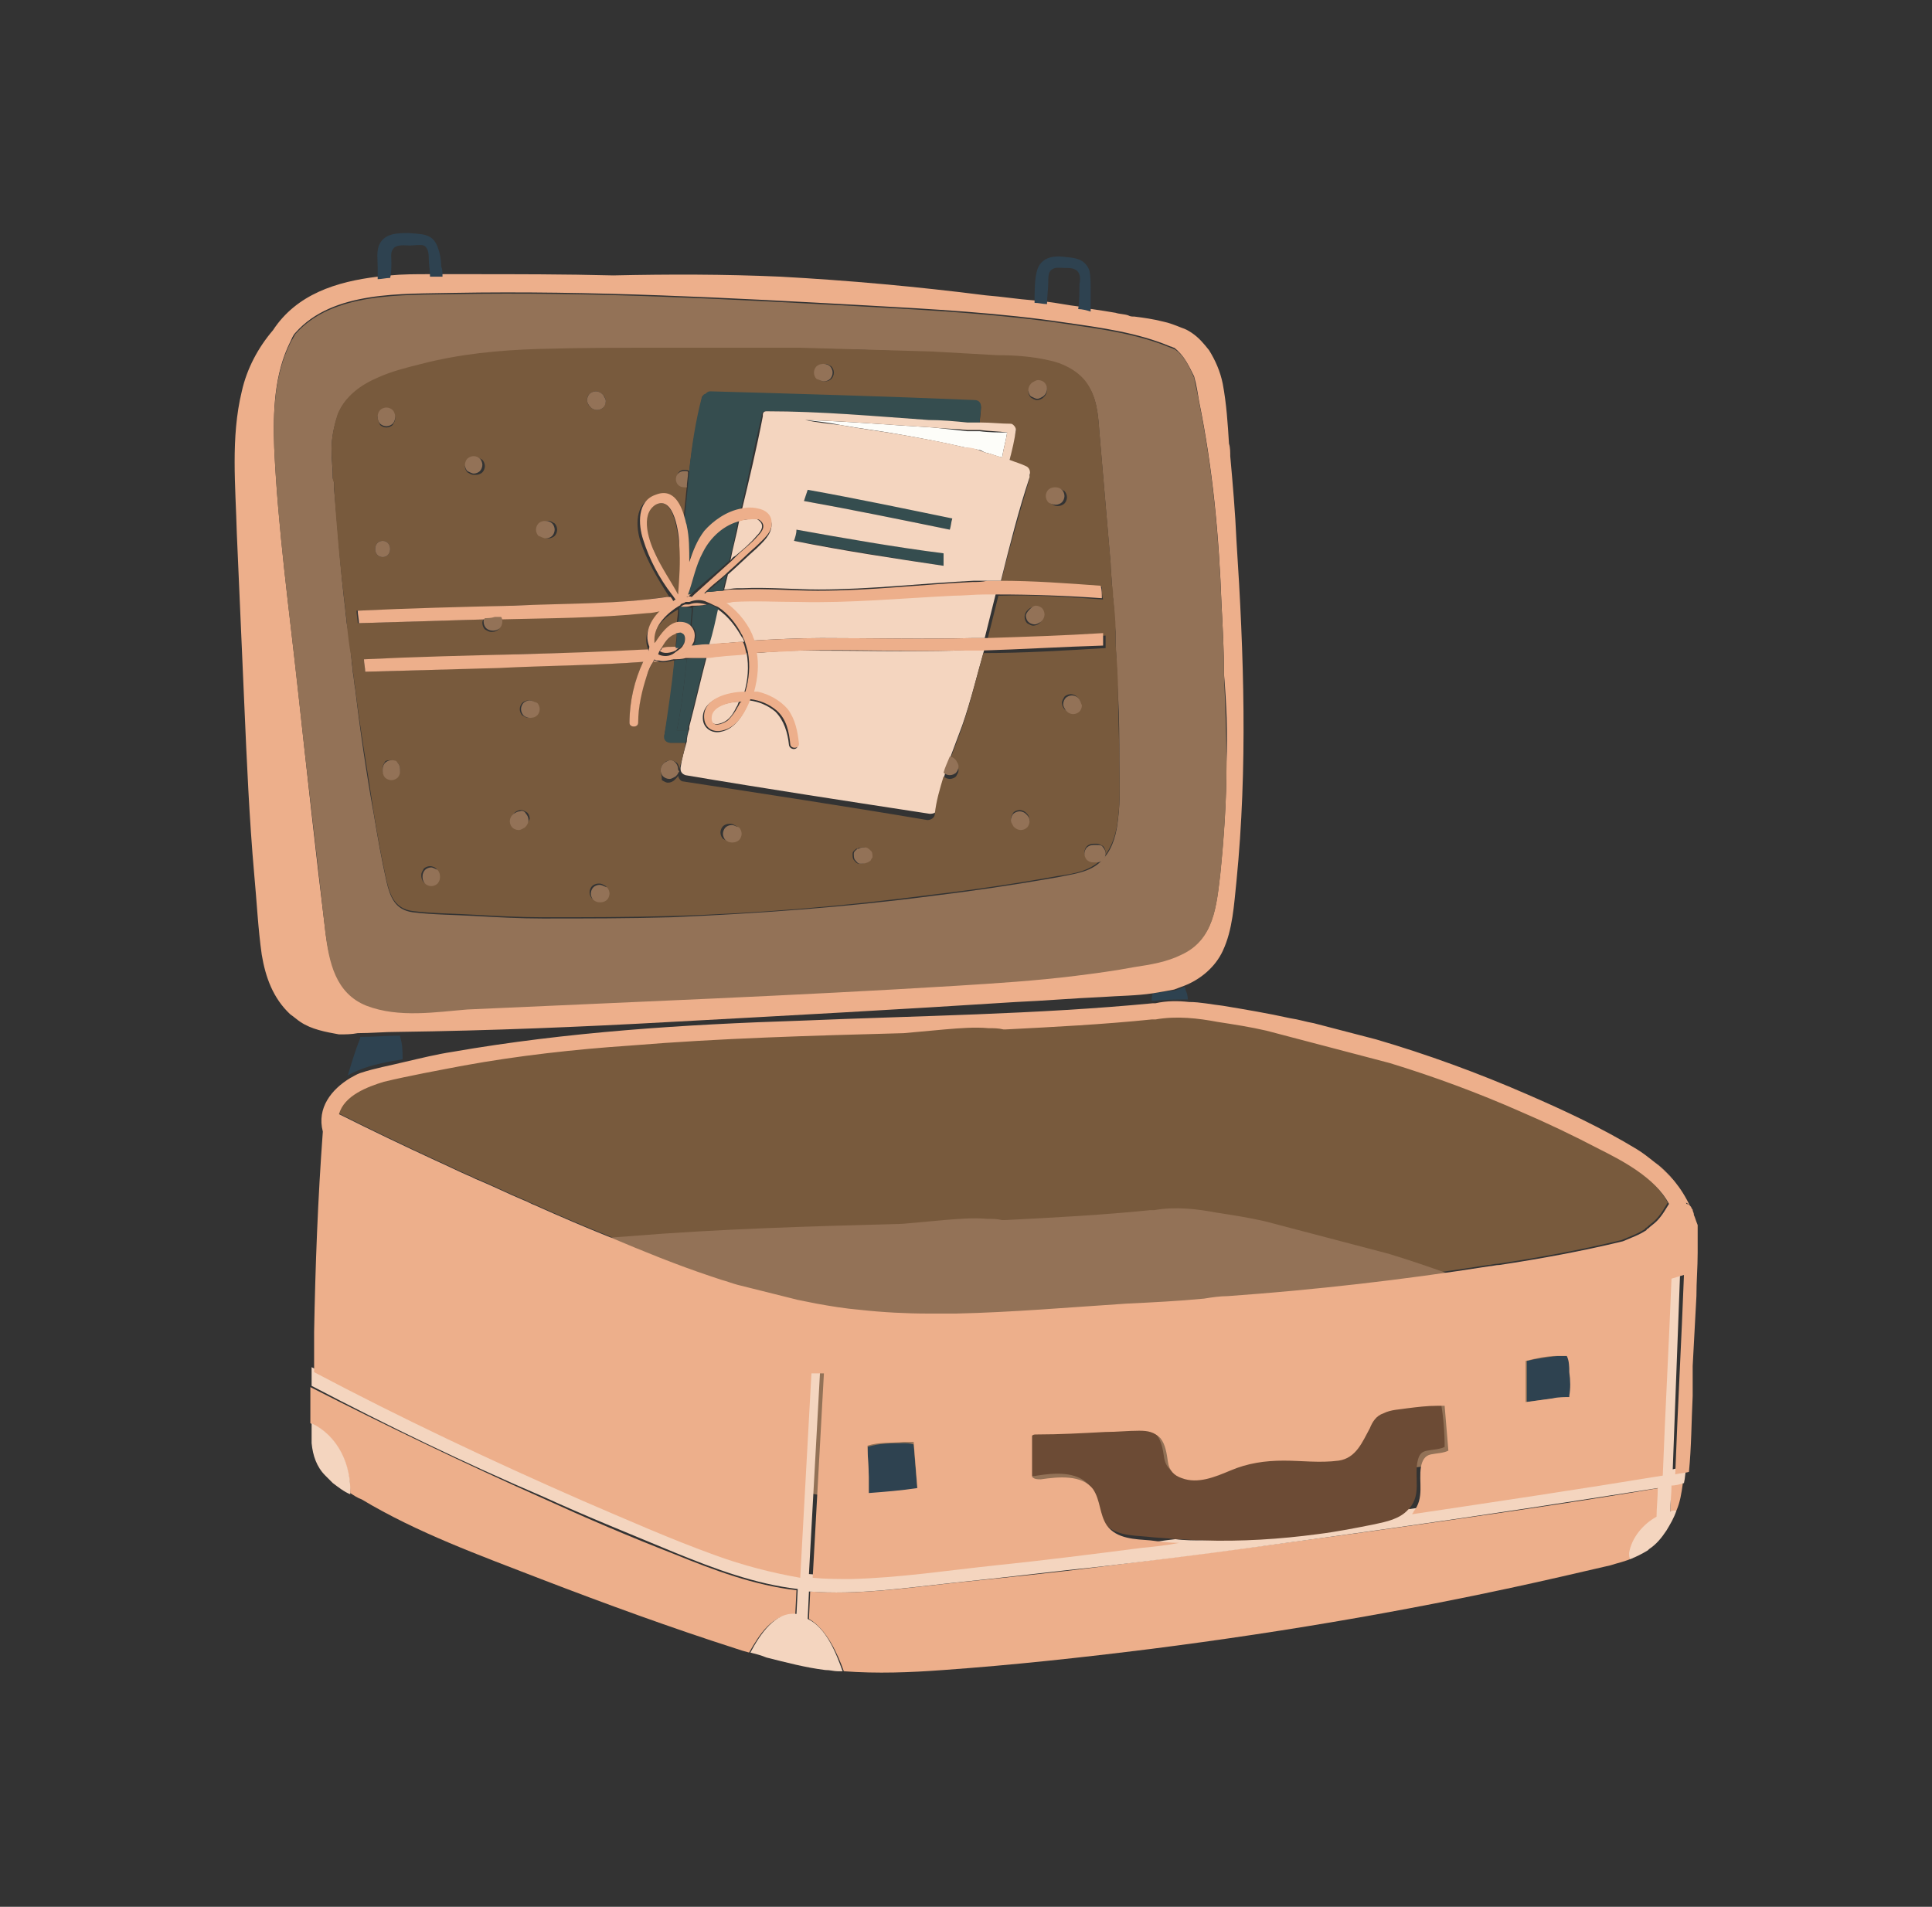 <?xml version="1.0" encoding="utf-8"?>
<!-- Generator: Adobe Illustrator 25.2.3, SVG Export Plug-In . SVG Version: 6.00 Build 0)  -->
<svg version="1.1" id="Capa_1" xmlns="http://www.w3.org/2000/svg" xmlns:xlink="http://www.w3.org/1999/xlink" x="0px" y="0px"
	 width="155px" height="153px" viewBox="0 0 155 153" style="enable-background:new 0 0 155 153;" xml:space="preserve">
<rect x="0" y="0" width="155" height="153" fill="#333333" stroke="none"/>
<style type="text/css">
	.st0{fill:#785A3D;}
	.st1{fill:#937257;}
	.st2{fill:#EDAF8B;}
	.st3{fill:#2E4250;}
	.st4{fill:#354D4F;}
	.st5{fill:#FDFDF9;}
	.st6{fill:#F4D5BF;}
	.st7{fill:#6C4B35;}
</style>
<path class="st0" d="M132.8,97.9c-0.2,0.2-0.5,0.4-0.7,0.6c0,0-0.1,0-0.1,0.1c-0.6,0.4-1.2,0.6-1.9,0.9c-3.3,0.8-6.6,1.4-9.9,1.9
	c-0.3,0-0.6,0.1-0.8,0.1c-7,1.1-14,1.9-21,2.4c-0.6,0-1.3,0.1-1.9,0.2c-2.1,0.2-4.1,0.3-6.2,0.4c-4.6,0.3-9.2,0.7-13.7,0.8
	c-0.8,0-1.5,0-2.2,0c-1.8,0-3.7-0.1-5.5-0.3c-1.2-0.1-2.4-0.3-3.5-0.5c-0.5-0.1-1-0.2-1.5-0.3c-1.2-0.3-2.4-0.6-3.6-0.9
	c-0.4-0.1-0.8-0.2-1.2-0.3c-0.4-0.1-0.9-0.3-1.3-0.4c-0.3-0.1-0.6-0.2-0.9-0.3c-2.7-0.9-5.4-2-8-3.1c-2-0.8-4.1-1.7-6.1-2.6
	c-0.3-0.1-0.6-0.3-0.9-0.4c-1.2-0.5-2.4-1.1-3.6-1.6c-0.3-0.1-0.6-0.3-0.9-0.4c-0.9-0.4-1.7-0.8-2.6-1.2c-2.6-1.2-5.1-2.4-7.7-3.7
	c0.4-1.5,2.3-2.2,3.6-2.6c2.1-0.5,4.3-0.9,6.4-1.3c4.4-0.8,8.9-1.3,13.3-1.6c7.3-0.6,14.6-0.8,22-1c1.1-0.1,2.2-0.2,3.3-0.3
	c1.2-0.1,2.4-0.2,3.5-0.1c0.4,0,0.8,0,1.2,0.1c0.1,0,0.1,0,0.2,0c3.9-0.2,7.8-0.4,11.7-0.8c0.1,0,0.2,0,0.3,0c1.7-0.3,3.4-0.1,5,0.2
	c1.3,0.2,2.6,0.4,3.9,0.7c0,0,0,0,9.9,2.6c0,0,0,0,0,0c3.6,1.1,7.1,2.4,10.5,3.9c2.1,0.9,4.2,1.9,6.3,3c1.8,0.9,4.5,2.3,5.6,4.4
	C133.6,96.8,133.3,97.4,132.8,97.9z"/>
<path class="st1" d="M132.8,113.3c-0.2,0.2-0.5,0.4-0.7,0.6c0,0-0.1,0-0.1,0.1c-0.6,0.4-1.2,0.6-1.9,0.9c-3.3,0.8-6.6,1.4-9.9,1.9
	c-0.3,0-0.6,0.1-0.8,0.1c-7,1.1-14,1.9-21,2.4c-0.6,0-1.3,0.1-1.9,0.2c-2.1,0.2-4.1,0.3-6.2,0.4c-4.6,0.3-9.2,0.7-13.7,0.8
	c-0.8,0-1.5,0-2.2,0c-1.8,0-3.7-0.1-5.5-0.3c-1.2-0.1-2.4-0.3-3.5-0.5c-0.5-0.1-1-0.2-1.5-0.3c-1.2-0.3-2.4-0.6-3.6-0.9
	c-0.4-0.1-0.8-0.2-1.2-0.3c-0.4-0.1-0.9-0.3-1.3-0.4c-0.3-0.1-0.6-0.2-0.9-0.3c-2.7-0.9-5.4-2-8-3.1c-2-0.8-4.1-1.7-6.1-2.6
	c-0.3-0.1-0.6-0.3-0.9-0.4c-1.2-0.5-2.4-1.1-3.6-1.6c-0.3-0.1-0.6-0.3-0.9-0.4c-0.9-0.4-1.7-0.8-2.6-1.2c-2.6-1.2-5.1-2.4-7.7-3.7
	c0.4-1.5,2.3-2.2,3.6-2.6c2.1-0.5,4.3-0.9,6.4-1.3c4.4-0.8,8.9-1.3,13.3-1.6c7.3-0.6,14.6-0.8,22-1c1.1-0.1,2.2-0.2,3.3-0.3
	c1.2-0.1,2.4-0.2,3.5-0.1c0.4,0,0.8,0,1.2,0.1c0.1,0,0.1,0,0.2,0c3.9-0.2,7.8-0.4,11.7-0.8c0.1,0,0.2,0,0.3,0c1.7-0.3,3.4-0.1,5,0.2
	c1.3,0.2,2.6,0.4,3.9,0.7c0,0,0,0,9.9,2.6c0,0,0,0,0,0c3.6,1.1,7.1,2.4,10.5,3.9c2.1,0.9,4.2,1.9,6.3,3c1.8,0.9,4.5,2.3,5.6,4.4
	C133.6,112.3,133.3,112.8,132.8,113.3z"/>
<path class="st2" d="M136,97.6C135.9,97.5,135.9,97.5,136,97.6c0,0.1,0,0.3,0,0.4C136,97.9,136,97.7,136,97.6z"/>
<path class="st2" d="M119.1,87.9c0.9,0.4,1.9,0.7,2.8,1.1c-3.4-1.5-6.9-2.8-10.5-3.9c0,0,0,0,0,0C114,85.9,116.6,86.9,119.1,87.9z"
	/>
<path class="st2" d="M133.6,94c0.2,0.2,0.4,0.4,0.6,0.7c0.4,0.6,0.8,1.2,1,1.8c0.2,0,0.3,0.2,0.4,0.3c-0.7-1.5-1.7-2.7-3-3.7
	C133,93.4,133.3,93.7,133.6,94z"/>
<path class="st3" d="M32.3,85C32.3,85,32.4,85,32.3,85c0-0.6,0-1.2-0.2-1.8c0,0,0,0,0-0.1c-1.1,0-2.1,0.1-3.2,0.1c0,0,0,0.1,0,0.1
	c-0.4,1-0.7,2-1,3c0.3-0.2,0.6-0.3,0.8-0.4C29.9,85.4,31.1,85.2,32.3,85z"/>
<path class="st3" d="M92.5,79.7c-0.1,0.2-0.1,0.4-0.1,0.6c0,0,0,0,0.1,0c0,0,0.1,0,0.1,0c0.9-0.1,1.8-0.1,2.7-0.1
	c0-0.3-0.1-0.6-0.2-0.8c0-0.1,0-0.2-0.1-0.2c-0.2,0.1-0.5,0.2-0.8,0.3C93.7,79.5,93.1,79.6,92.5,79.7z"/>
<path class="st2" d="M130.8,124.6c0.2-1.3,1.1-2.3,2.2-2.9c0-0.8,0.1-1.6,0.1-2.3c-7.1,1.2-14.1,2.2-21.2,3.2
	c-7.8,1.1-15.7,2.1-23.5,3.1c-3.9,0.5-7.9,0.9-11.8,1.3c-3.8,0.4-7.7,1-11.6,0.7l-0.1,2.2c1.4,0.8,2.3,2.8,2.8,4.2c0,0,0,0,0,0
	c2.7,0.2,5.3,0.1,8-0.1c5.6-0.4,11.1-1,16.7-1.7c11-1.4,22-3.3,32.9-5.8c1.3-0.3,2.6-0.6,3.9-0.9c0.6-0.2,1.2-0.3,1.8-0.6
	C130.8,125,130.7,124.8,130.8,124.6z"/>
<path class="st2" d="M63.8,129.6l0.1-2c-3.4-0.4-6.6-1.6-9.8-2.9c-3.6-1.4-7.1-2.9-10.6-4.5c-6.3-2.8-12.5-5.8-18.6-8.9
	c0,1,0,1.9,0,2.9c2.2,1,3.2,3.3,3.2,5.6c0.3,0.2,0.6,0.4,0.9,0.5c4.5,2.7,9.5,4.5,14.4,6.4c5.2,2,10.4,3.9,15.7,5.6
	c0.3,0.1,0.6,0.2,1,0.3C60.9,131.2,62,129.4,63.8,129.6z"/>
<path class="st2" d="M134,121.3c0.2,0,0.4-0.1,0.5-0.1c0.3-0.7,0.4-1.4,0.5-2.1c0,0,0-0.1,0-0.1c-0.3,0-0.7,0.1-1,0.2
	C134.1,119.9,134,120.6,134,121.3z"/>
<path class="st4" d="M56.8,51.7c0.1,0,0.1,0,0.2,0c0.2-0.9,0.4-1.8,0.7-2.8c-0.3-0.2-0.6-0.4-0.9-0.4c-0.4,0.1-0.8,0.1-1.2,0.2
	c0,0.5-0.1,1-0.1,1.5c0.3,0.3,0.4,0.7,0.3,1.1c0,0.2-0.1,0.4-0.2,0.5C55.9,51.8,56.3,51.7,56.8,51.7C56.7,51.7,56.7,51.7,56.8,51.7z
	"/>
<path class="st2" d="M53.8,82c9.2-0.5,18.4-1,27.7-1.6c2.3-0.1,4.6-0.3,6.9-0.4c1.4-0.1,2.8-0.1,4.1-0.3c0.6-0.1,1.2-0.2,1.7-0.3
	c0.3-0.1,0.5-0.2,0.8-0.3c1.3-0.5,2.5-1.5,3.1-2.8c0.8-1.7,0.9-3.7,1.1-5.6c0.9-9.1,0.6-18.2,0-27.3c-0.1-2.3-0.3-4.6-0.5-6.8
	c0-0.3,0-0.7-0.1-1c-0.1-1.6-0.2-3.2-0.5-4.8c-0.2-1-0.6-1.9-1.1-2.7c-0.4-0.5-0.8-1-1.4-1.4c-0.3-0.2-0.5-0.3-0.8-0.4
	c-0.5-0.2-1-0.4-1.5-0.5c-0.8-0.2-1.5-0.3-2.3-0.4c-0.2,0-0.3,0-0.5-0.1c-0.3-0.1-0.7-0.1-1-0.2c-0.6-0.1-1.2-0.2-1.9-0.3
	c-0.3,0-0.7-0.1-1-0.2c-0.9-0.1-1.8-0.3-2.7-0.4c-0.3,0-0.7-0.1-1-0.1c-1.3-0.1-2.5-0.3-3.8-0.4c-5.5-0.7-11-1.2-16.5-1.5
	c-4.5-0.2-8.9-0.2-13.4-0.1c-3.9-0.1-7.8-0.1-11.7-0.1c-0.7,0-1.4,0-2.1,0c-0.3,0-0.6,0-1,0c-1,0-2.1,0-3.1,0.1
	c-0.3,0-0.7,0.1-1,0.1c-3.3,0.4-6.5,1.4-8.4,4.3c-1.2,1.4-2.1,3.1-2.5,4.9c-0.9,3.7-0.5,7.6-0.4,11.4c0.2,4.6,0.4,9.1,0.6,13.7
	c0.2,4.6,0.4,9.2,0.8,13.7c0.2,2.1,0.3,4.3,0.6,6.4c0.3,1.8,0.9,3.5,2.3,4.8c0.3,0.2,0.5,0.4,0.8,0.6c0.9,0.6,2,0.8,3.1,1
	c0.5,0,1,0,1.5-0.1c1.1,0,2.1-0.1,3.2-0.1C39.4,82.7,46.6,82.4,53.8,82z M26.1,74.7c-0.8-6.5-1.5-13-2.2-19.4
	c-0.7-6.4-1.6-12.9-1.9-19.4c-0.1-2.9,0-5.9,1.3-8.5c0.1-0.2,0.2-0.5,0.4-0.7c3-3.4,8.6-3.1,12.7-3.2c5.5-0.1,11.1,0,16.6,0.2
	c5.5,0.2,11,0.5,16.4,0.8c5.4,0.3,10.9,0.6,16.2,1.4c2.8,0.4,5.7,0.8,8.3,1.9c0.1,0,0.2,0.1,0.3,0.1c0.8,0.6,1.2,1.5,1.6,2.3
	c0.2,0.7,0.3,1.4,0.4,2c1.1,5.4,1.6,10.8,1.8,16.3c0.1,1.9,0.2,3.8,0.2,5.6c0.2,2.4,0.3,4.7,0.2,7.1c0,3-0.2,5.9-0.5,8.9
	c-0.3,2.5-0.5,5.3-3.1,6.4c-1.2,0.5-2.5,0.7-3.8,1c-1.6,0.3-3.1,0.5-4.7,0.7c-3.2,0.4-6.4,0.6-9.6,0.8c-13.1,0.8-26.2,1.3-39.2,1.9
	c-2.6,0.1-5.6,0.6-8.1-0.4C27,79.6,26.4,77.1,26.1,74.7z"/>
<path class="st5" d="M74.8,34.3c-3.4-0.2-6.8-0.5-10.2-0.6c0.9,0.1,1.9,0.2,2.8,0.4c1.7,0.3,3.4,0.5,5,0.8c1.7,0.3,3.3,0.6,5,1
	c0,0,0,0,0.1,0s0,0,0,0c0.3,0.1,0.7,0.1,1,0.2c0.2,0,0.3,0.1,0.5,0.2c0.5,0.1,0.9,0.3,1.4,0.4c0.1-0.7,0.3-1.3,0.4-2
	c-0.7,0-1.5,0-2.2-0.1c-0.3,0-0.7,0-1,0C76.7,34.5,75.8,34.4,74.8,34.3z"/>
<path class="st6" d="M57,57.5c-0.1,0.9,0.9,0.6,1.3,0.3c0.4-0.3,0.6-0.7,0.8-1.1c0.1-0.1,0.1-0.3,0.2-0.4
	C58.6,56.3,57.1,56.6,57,57.5z"/>
<path class="st6" d="M76.8,52.2c-4.1,0.1-8.3,0-12.4,0c-1.3,0-2.5,0.1-3.8,0.2c0.2,1.1,0.1,2.2-0.2,3.2c0.1,0,0.2,0,0.3,0
	c0.9,0.2,1.8,0.7,2.4,1.4c0.6,0.8,0.8,1.8,0.9,2.8c0,0.4-0.6,0.4-0.7,0c-0.1-1-0.4-2-1.1-2.7c-0.6-0.5-1.3-0.8-2.1-0.9
	c-0.1,0.2-0.2,0.4-0.3,0.7c-0.4,0.8-1,1.6-1.9,1.8c-0.7,0.2-1.4-0.2-1.5-0.9c-0.2-1.6,1.8-2.2,3.3-2.2c0.3-1,0.4-2.1,0.2-3.2
	c-0.7,0-1.5,0.1-2.2,0.2c-0.4,0-0.7,0.1-1,0.1c-0.5,1.9-0.9,3.7-1.4,5.6c0,0,0,0,0,0v0c0,0.1,0,0.1,0,0.2c-0.1,0.3-0.2,0.7-0.2,1
	c0,0,0,0,0,0c-0.2,0.7-0.4,1.4-0.5,2.1c0,0,0,0,0,0c0,0,0,0.1,0,0.1c0,0.2,0.1,0.4,0.4,0.5c6.5,1.1,13.1,2.1,19.6,3.1
	c0.3,0,0.6-0.1,0.6-0.5c0.1-1,0.4-2,0.7-3c0.1-0.4,0.3-0.8,0.4-1.2c0.3-0.8,0.6-1.6,0.9-2.4c0.7-2,1.2-4.1,1.8-6.2c-0.3,0-0.7,0-1,0
	C77.4,52.2,77.1,52.2,76.8,52.2z"/>
<path class="st6" d="M58,51.6c0.6,0,1.1-0.1,1.7-0.1c0-0.1-0.1-0.3-0.2-0.4c-0.4-0.7-1-1.6-1.9-2.2c-0.2,0.9-0.4,1.9-0.7,2.8
	C57.3,51.7,57.6,51.7,58,51.6z"/>
<path class="st6" d="M76.4,47.7c-4.1,0.2-8.2,0.7-12.4,0.5c-1.8-0.1-3.5-0.1-5.3,0c-0.3,0-0.6,0-0.9,0.1c0,0,0,0,0,0
	c1,0.6,1.9,1.7,2.3,2.6c0.1,0.2,0.1,0.3,0.2,0.5c1.9-0.1,3.7-0.2,5.6-0.2c4,0,8.1,0.1,12.1,0c0.1,0,0.2,0,0.3,0c0.2,0,0.5,0,0.7,0
	c0.3-1.2,0.6-2.4,0.9-3.6c-0.3,0-0.7,0-1,0C78.1,47.7,77.3,47.7,76.4,47.7z"/>
<path class="st4" d="M55.1,52.9c-0.2,1.9-0.4,3.8-0.8,5.7c0.3,0,0.6,0,0.9,0c0-0.1,0-0.1,0-0.2v0c0,0,0,0,0,0
	c0.5-1.9,0.9-3.7,1.4-5.6c-0.1,0-0.2,0-0.4,0C55.9,52.8,55.5,52.8,55.1,52.9z"/>
<path class="st6" d="M25,114.2c0,0.3,0,0.6,0,1c0,0.2,0,0.4,0,0.6c0.1,1,0.4,1.9,1.1,2.6c0.2,0.2,0.4,0.4,0.6,0.6
	c0.4,0.3,0.9,0.7,1.4,0.9C28.2,117.5,27.1,115.2,25,114.2z"/>
<path class="st3" d="M72.5,115.8c-1,0-2,0-2.9,0.3c0,0.8,0.1,1.6,0.1,2.5c0,0.4,0,0.8,0,1.3c1.3-0.1,2.6-0.2,3.9-0.3
	c-0.1-1.2-0.2-2.5-0.3-3.7C73,115.8,72.7,115.8,72.5,115.8z"/>
<path class="st3" d="M125.8,108.8c-0.3,0-0.5,0-0.8,0c-0.9,0.1-1.7,0.2-2.5,0.4c0,1,0,2,0,3.1c0,0.1,0,0.1,0,0.2
	c0.7-0.1,1.4-0.2,2.2-0.3c0.4,0,0.9-0.1,1.3-0.1c0,0,0-0.1,0-0.1c0-0.6,0.1-1.3,0-1.9C125.9,109.7,125.9,109.2,125.8,108.8z"/>
<path class="st7" d="M105.7,123.2c1.5-0.2,3.1-0.5,4.6-0.8c1-0.2,2-0.5,2.7-1.2c0,0,0.1-0.1,0.1-0.2c0.9-1.1,0.4-2.3,0.6-3.6
	c0.1-0.5,0.2-0.9,0.8-1c0.5-0.1,1-0.1,1.4-0.3c0-1.2-0.1-2.4-0.3-3.6c-0.2,0-0.4,0-0.6,0c-0.8,0-1.6,0.1-2.4,0.2
	c-0.6,0.1-1.3,0.1-1.9,0.4c-0.5,0.3-0.8,0.7-1.1,1.2c-0.5,1.2-1.1,2.4-2.5,2.6c-1.4,0.2-2.9,0-4.4,0c-1.5,0-2.9,0.3-4.3,0.8
	c-1.2,0.5-2.6,1.1-3.9,0.6c-0.6-0.2-1-0.7-1.1-1.3c-0.1-0.7-0.2-1.3-0.6-1.9c-0.4-0.5-1-0.7-1.7-0.6c-0.9,0-1.8,0-2.7,0.1
	c-1.8,0-3.6,0.1-5.5,0.2c-0.2,0-0.3,0-0.4,0.1l0,2.8c0,0.2,0,0.3,0,0.5c0.1,0.2,0.4,0.3,0.7,0.2c1.3-0.2,3.2-0.4,4.2,0.8
	c0.6,0.8,0.5,2,1.1,2.9c0.8,1.1,2.3,1.1,3.5,1.2c0.8,0.1,1.5,0.1,2.3,0.2c0.7,0,1.5,0.1,2.2,0.1C99.6,123.8,102.7,123.6,105.7,123.2
	z"/>
<path class="st6" d="M134.8,101.9c-0.4,0.1-0.7,0.2-1,0.3c-0.2,5.3-0.5,10.6-0.7,15.8c-6.7,1.1-13.4,2.1-20.1,3.1
	c-0.7,0.8-1.8,1-2.7,1.2c-1.5,0.3-3,0.6-4.6,0.8c-3,0.4-6.1,0.6-9.2,0.5c-0.7,0-1.5,0-2.2-0.1c-1,0.1-2,0.3-3,0.4
	c-3.9,0.5-7.8,0.9-11.7,1.4c-3.9,0.4-7.7,1-11.6,1.1c-1.1,0-2.1,0-3.1-0.1l0.9-16.4c-0.3,0-0.7,0-1,0L64,126.2
	c-2.3-0.3-4.6-0.9-6.8-1.8c-3.6-1.3-7.2-2.8-10.7-4.4c-7.3-3.2-14.5-6.6-21.5-10.3c0,0.5,0,1,0,1.5c6.1,3.2,12.3,6.2,18.6,8.9
	c3.5,1.6,7,3,10.6,4.5c3.2,1.3,6.4,2.5,9.8,2.9l-0.1,2c-1.7-0.2-2.9,1.6-3.7,3.1c0.4,0.1,0.8,0.2,1.3,0.4c1.6,0.4,3.1,0.8,4.7,1
	c0.4,0,0.7,0.1,1,0.1c0.1,0,0.3,0,0.4,0c0,0,0,0,0,0c-0.5-1.4-1.3-3.5-2.8-4.2l0.1-2.2c3.9,0.3,7.8-0.3,11.6-0.7
	c4-0.4,7.9-0.9,11.8-1.3c7.9-0.9,15.7-2,23.5-3.1c7.1-1,14.2-2.1,21.2-3.2c0,0.8-0.1,1.6-0.1,2.3c-1.1,0.6-2,1.7-2.2,2.9
	c0,0.2,0,0.4,0.1,0.5c0.5-0.2,0.9-0.4,1.4-0.7c0,0,0.1-0.1,0.1-0.1c0.6-0.4,1-0.9,1.4-1.5c0.3-0.5,0.6-1,0.8-1.6
	c-0.2,0-0.4,0-0.5,0.1c0-0.7,0.1-1.4,0.1-2.1c0.3,0,0.7-0.1,1-0.2c0.1-0.4,0.1-0.9,0.2-1.3c-0.4,0.1-0.8,0.1-1.1,0.2
	C134.4,112.5,134.6,107.2,134.8,101.9z"/>
<path class="st3" d="M31.4,21c0-0.4-0.1-0.8,0.2-1.1c0.3-0.3,0.9-0.2,1.3-0.2c0.3,0,0.8-0.1,1.1,0c0.4,0.2,0.4,0.8,0.4,1.1
	c0,0.4,0.1,0.9,0.1,1.4c0.3,0,0.7,0,1,0c0-0.3,0-0.6-0.1-0.8c0-0.5-0.1-1.1-0.3-1.6c-0.4-1.1-1.3-1-2.3-1.1c-0.9,0-2,0-2.4,1
	c-0.2,0.5-0.1,1.2-0.1,1.7c0,0.3,0,0.7,0,1c0.3,0,0.7-0.1,1-0.1C31.4,21.9,31.4,21.4,31.4,21z"/>
<path class="st3" d="M84.1,22.6c0-0.3,0-0.7,0.2-0.9c0.3-0.3,0.7-0.2,1.1-0.2c0.3,0,0.6,0,0.8,0.1c0.5,0.2,0.5,0.8,0.4,1.2
	c0,0.7,0,1.4-0.1,2c0.3,0,0.7,0.1,1,0.2c0-0.6,0-1.2,0-1.8c0-0.5,0-1-0.1-1.5c-0.4-1-1.2-1-2.1-1.1c-0.9-0.1-1.8,0.1-2.1,1.1
	C83,22.4,83,23.4,83,24.3c0.3,0,0.7,0.1,1,0.1C84,23.8,84.1,23.2,84.1,22.6z"/>
<path class="st1" d="M37.5,81c13.1-0.6,26.2-1.1,39.2-1.9c3.2-0.2,6.4-0.4,9.6-0.8c1.6-0.2,3.1-0.4,4.7-0.7c1.3-0.2,2.6-0.4,3.8-1
	c2.6-1.2,2.8-3.9,3.1-6.4c0.3-2.9,0.5-5.9,0.5-8.9c0-2.4-0.1-4.7-0.2-7.1c0-1.9-0.1-3.8-0.2-5.6c-0.2-5.4-0.7-10.9-1.8-16.3
	c-0.1-0.7-0.3-1.4-0.4-2c-0.4-0.9-0.8-1.8-1.6-2.3c-0.1,0-0.2-0.1-0.3-0.1c-2.6-1.1-5.6-1.5-8.3-1.9c-5.4-0.8-10.8-1.1-16.2-1.4
	c-5.5-0.3-11-0.6-16.4-0.8c-5.5-0.2-11.1-0.3-16.6-0.2c-4.1,0.1-9.7-0.2-12.7,3.2c-0.1,0.2-0.3,0.5-0.4,0.7
	c-1.3,2.6-1.4,5.6-1.3,8.5c0.3,6.5,1.2,12.9,1.9,19.4c0.7,6.5,1.5,13,2.2,19.4c0.3,2.4,0.8,4.9,3.3,5.9C32,81.7,35,81.2,37.5,81z
	 M31,70.7c-0.4-1.8-0.7-3.5-1-5.3c-0.6-3.3-1.1-6.7-1.5-10.1c-0.1-0.5-0.1-0.9-0.2-1.4c0-0.3-0.1-0.7-0.1-1c-0.1-1-0.2-2-0.4-3
	c0-0.3-0.1-0.7-0.1-1c-0.4-3.2-0.6-6.5-0.9-9.7c0-0.1,0-0.2,0-0.4c0-0.1,0-0.3-0.1-0.4c0-0.8-0.1-1.5-0.1-2.3c0-1,0.2-1.9,0.5-2.8
	c0.5-1.4,1.8-2.3,3.2-2.9c1.1-0.4,2.3-0.8,3.5-1.1c3.1-0.7,6.2-1,9.4-1.2c3.4-0.1,6.8-0.1,10.2-0.1c3.6,0,7.1,0,10.7,0
	c3.5,0,7,0.1,10.6,0.3c1.8,0.1,3.6,0.2,5.3,0.3c1.4,0.1,2.8,0.1,4.1,0.4c1.2,0.3,2.3,0.8,3,1.7c0.9,1.1,1,2.6,1.1,4
	c0.3,3.5,0.6,7,0.9,10.5c0,0.6,0.1,1.2,0.1,1.8c0,0.3,0,0.7,0.1,1c0.1,0.9,0.1,1.8,0.2,2.7c0,0.3,0,0.7,0,1c0.1,1.3,0.1,2.7,0.2,4.1
	c0.1,1.8,0.1,3.5,0.1,5.3c0,1.5,0.1,3.1-0.1,4.6c-0.1,1.1-0.4,2.3-1.1,3.1c-0.9,1.2-2.4,1.3-3.8,1.6c-3.4,0.6-6.8,1.1-10.1,1.5
	c-6.9,0.9-13.9,1.4-20.8,1.7c-3.5,0.1-6.9,0.1-10.4,0.1c-1.8,0-3.6-0.1-5.4-0.2c-1.7-0.1-3.4-0.1-5-0.3C31.7,73,31.3,72,31,70.7z"/>
<path class="st0" d="M54.5,43.8c-0.1-0.8-0.4-4.1-1.9-3.3c-1.4,0.7-0.5,3,0,4c0.5,1.1,1.1,2.2,1.8,3.2
	C54.6,46.4,54.7,45.1,54.5,43.8z"/>
<path class="st0" d="M52.4,51.5c0,0.1,0,0.2,0,0.3c0,0,0.1-0.1,0.1-0.1c0.4-0.6,1-1.5,1.8-1.6c0-0.4,0.1-0.8,0.1-1.2
	C53.5,49.4,52.4,50.3,52.4,51.5z"/>
<path class="st0" d="M54.2,52c0-0.4,0.1-0.8,0.1-1.3c-0.1,0-0.1,0.1-0.2,0.1c-0.4,0.3-0.8,0.8-1.1,1.2c0.3,0,0.5,0,0.8-0.1
	C54,52,54.1,52,54.2,52z"/>
<path class="st0" d="M43.5,73.6c3.5,0,6.9,0,10.4-0.1c7-0.2,13.9-0.8,20.8-1.7c3.4-0.4,6.8-0.9,10.1-1.5c1.4-0.2,2.8-0.4,3.8-1.6
	c0.7-0.9,1-2,1.1-3.1c0.2-1.5,0.1-3.1,0.1-4.6c0-1.8-0.1-3.5-0.1-5.3c0-1.4-0.1-2.7-0.2-4.1c0-0.3,0-0.7,0-1c0-0.9-0.1-1.8-0.2-2.7
	c0-0.3,0-0.7-0.1-1c0-0.6-0.1-1.2-0.1-1.8c-0.3-3.5-0.6-7-0.9-10.5c-0.1-1.4-0.2-2.8-1.1-4c-0.7-0.9-1.9-1.5-3-1.7
	c-1.3-0.3-2.7-0.4-4.1-0.4c-1.8-0.1-3.6-0.2-5.3-0.3c-3.5-0.1-7-0.2-10.6-0.3c-3.6,0-7.1,0-10.7,0c-3.4,0-6.8,0-10.2,0.1
	c-3.2,0.1-6.3,0.4-9.4,1.2c-1.2,0.3-2.4,0.6-3.5,1.1c-1.4,0.6-2.6,1.5-3.2,2.9c-0.3,0.9-0.5,1.9-0.5,2.8c0,0.8,0.1,1.5,0.1,2.3
	c0,0.1,0,0.3,0.1,0.4c0,0.1,0,0.2,0,0.4c0.2,3.2,0.5,6.5,0.9,9.7c0,0.3,0.1,0.7,0.1,1c0.1,1,0.2,2,0.4,3c0,0.3,0.1,0.7,0.1,1
	c0.1,0.5,0.1,0.9,0.2,1.4c0.4,3.4,1,6.7,1.5,10.1c0.3,1.8,0.6,3.5,1,5.3c0.3,1.3,0.7,2.3,2.1,2.5c1.6,0.2,3.4,0.2,5,0.3
	C39.9,73.5,41.7,73.6,43.5,73.6z M42.2,66.2C42.2,66.2,42.1,66.2,42.2,66.2c-0.2,0.2-0.4,0.3-0.5,0.3c-0.2,0-0.3-0.1-0.5-0.2
	C41.1,66.1,41,66,41,65.8s0.1-0.4,0.2-0.5l0.1-0.1c0.1-0.1,0.3-0.2,0.5-0.2c0.2,0,0.3,0.1,0.5,0.2c0.1,0.1,0.2,0.3,0.2,0.5
	C42.4,65.9,42.3,66.1,42.2,66.2z M43,57.4c-0.1,0.1-0.3,0.2-0.5,0.2h-0.1c-0.2,0-0.3-0.1-0.5-0.2c-0.1-0.1-0.2-0.3-0.2-0.5
	c0-0.2,0.1-0.4,0.2-0.5c0.1-0.1,0.3-0.2,0.5-0.2h0.1c0.2,0,0.3,0.1,0.5,0.2c0.1,0.1,0.2,0.3,0.2,0.5C43.2,57.1,43.1,57.2,43,57.4z
	 M48.6,72.1c-0.1,0.1-0.3,0.2-0.5,0.2H48c-0.2,0-0.3-0.1-0.5-0.2c-0.1-0.1-0.2-0.3-0.2-0.5c0-0.2,0.1-0.4,0.2-0.5
	c0.1-0.1,0.3-0.2,0.5-0.2h0.1c0.2,0,0.3,0.1,0.5,0.2c0.1,0.1,0.2,0.3,0.2,0.5C48.8,71.8,48.7,72,48.6,72.1z M59.1,67.3
	c-0.1,0.1-0.3,0.2-0.5,0.2h-0.1c-0.2,0-0.3-0.1-0.5-0.2c-0.1-0.1-0.2-0.3-0.2-0.5c0-0.2,0.1-0.4,0.2-0.5c0.1-0.1,0.3-0.2,0.5-0.2
	h0.1c0.2,0,0.3,0.1,0.5,0.2c0.1,0.1,0.2,0.3,0.2,0.5C59.3,67,59.3,67.2,59.1,67.3z M69.9,68.8c0,0.1-0.1,0.2-0.2,0.3
	c0,0-0.1,0.1-0.2,0.1c-0.2,0.1-0.4,0.1-0.6,0.1c-0.2,0-0.3-0.2-0.4-0.3c-0.1-0.1-0.1-0.3-0.1-0.5c0-0.2,0.2-0.3,0.3-0.4
	c0,0,0.1,0,0.1,0c0,0,0,0,0,0c0.1-0.1,0.3-0.1,0.5-0.1c0.2,0,0.3,0.2,0.4,0.3C69.9,68.4,69.9,68.6,69.9,68.8z M82.4,66.3
	c-0.1,0.1-0.3,0.2-0.5,0.2c-0.2,0-0.4-0.1-0.5-0.2l-0.1-0.1c-0.1-0.1-0.2-0.3-0.2-0.5c0-0.2,0.1-0.3,0.2-0.5
	c0.1-0.1,0.3-0.2,0.5-0.2c0.2,0,0.4,0.1,0.5,0.2c0,0,0.1,0.1,0.1,0.1c0.1,0.1,0.2,0.3,0.2,0.5C82.6,66,82.5,66.1,82.4,66.3z
	 M86.5,57c-0.1,0.1-0.3,0.2-0.5,0.2c-0.2,0-0.4-0.1-0.5-0.2l-0.1-0.1c-0.1-0.1-0.2-0.3-0.2-0.5c0-0.2,0.1-0.3,0.2-0.5
	c0.1-0.1,0.3-0.2,0.5-0.2c0.2,0,0.4,0.1,0.5,0.2c0,0,0.1,0.1,0.1,0.1c0.1,0.1,0.2,0.3,0.2,0.5C86.8,56.7,86.7,56.9,86.5,57z
	 M88.5,68.9c-0.1,0.1-0.3,0.2-0.5,0.2h-0.3c-0.2,0-0.3-0.1-0.5-0.2c-0.1-0.1-0.2-0.3-0.2-0.5c0-0.2,0.1-0.4,0.2-0.5
	c0.1-0.1,0.3-0.2,0.5-0.2H88c0.2,0,0.3,0.1,0.5,0.2c0.1,0.1,0.2,0.3,0.2,0.5C88.7,68.6,88.6,68.8,88.5,68.9z M84.3,39.4
	c0.1-0.1,0.3-0.2,0.5-0.2h0.1c0.2,0,0.3,0.1,0.5,0.2c0.1,0.1,0.2,0.3,0.2,0.5c0,0.2-0.1,0.4-0.2,0.5c-0.1,0.1-0.3,0.2-0.5,0.2h-0.1
	c-0.2,0-0.3-0.1-0.5-0.2c-0.1-0.1-0.2-0.3-0.2-0.5C84,39.7,84.1,39.5,84.3,39.4z M82.8,30.9L82.8,30.9c0.2-0.2,0.4-0.3,0.5-0.3
	c0.2,0,0.3,0.1,0.5,0.2c0.1,0.1,0.2,0.3,0.2,0.5s-0.1,0.4-0.2,0.5l-0.1,0.1c-0.1,0.1-0.3,0.2-0.5,0.2c-0.2,0-0.3-0.1-0.5-0.2
	c-0.1-0.1-0.2-0.3-0.2-0.5C82.6,31.2,82.6,31,82.8,30.9z M65.6,29.4c0.1-0.1,0.3-0.2,0.5-0.2h0.1c0.2,0,0.3,0.1,0.5,0.2
	c0.1,0.1,0.2,0.3,0.2,0.5c0,0.2-0.1,0.4-0.2,0.5c-0.1,0.1-0.3,0.2-0.5,0.2h-0.1c-0.2,0-0.3-0.1-0.5-0.2c-0.1-0.1-0.2-0.3-0.2-0.5
	C65.4,29.7,65.5,29.6,65.6,29.4z M47.3,31.6c0.1-0.1,0.3-0.2,0.5-0.2c0.2,0,0.4,0.1,0.5,0.2c0,0,0.1,0.1,0.1,0.1
	c0.1,0.1,0.2,0.3,0.2,0.5c0,0.2-0.1,0.3-0.2,0.5c-0.1,0.1-0.3,0.2-0.5,0.2c-0.2,0-0.4-0.1-0.5-0.2l-0.1-0.1
	c-0.1-0.1-0.2-0.3-0.2-0.5C47.1,32,47.1,31.8,47.3,31.6z M43.4,42c0.1-0.1,0.3-0.2,0.5-0.2h0.1c0.2,0,0.3,0.1,0.5,0.2
	c0.1,0.1,0.2,0.3,0.2,0.5c0,0.2-0.1,0.4-0.2,0.5c-0.1,0.1-0.3,0.2-0.5,0.2h-0.1c-0.2,0-0.3-0.1-0.5-0.2c-0.1-0.1-0.2-0.3-0.2-0.5
	C43.1,42.3,43.2,42.1,43.4,42z M37.6,36.9c0.1-0.1,0.3-0.2,0.5-0.2h0.1c0.2,0,0.3,0.1,0.5,0.2c0.1,0.1,0.2,0.3,0.2,0.5
	c0,0.2-0.1,0.4-0.2,0.5c-0.1,0.1-0.3,0.2-0.5,0.2H38c-0.2,0-0.3-0.1-0.5-0.2c-0.1-0.1-0.2-0.3-0.2-0.5C37.4,37.2,37.5,37,37.6,36.9z
	 M30.3,33.5c0-0.2,0.1-0.3,0.2-0.5c0.1-0.1,0.3-0.2,0.5-0.2c0.2,0,0.4,0.1,0.5,0.2c0.1,0.1,0.2,0.3,0.2,0.5v0.1
	c0,0.2-0.1,0.3-0.2,0.5c-0.1,0.1-0.3,0.2-0.5,0.2c-0.2,0-0.4-0.1-0.5-0.2C30.4,33.9,30.3,33.7,30.3,33.5L30.3,33.5z M30.7,43.4
	c0.8,0,0.8,1.3,0,1.3C29.9,44.7,29.9,43.4,30.7,43.4z M32.1,61.8c0,0.2-0.1,0.3-0.2,0.5c-0.1,0.1-0.3,0.2-0.5,0.2
	c-0.2,0-0.4-0.1-0.5-0.2c-0.1-0.1-0.2-0.3-0.2-0.5v-0.2c0-0.2,0.1-0.3,0.2-0.5C31,61,31.2,61,31.4,61c0.2,0,0.4,0.1,0.5,0.2
	c0.1,0.1,0.2,0.3,0.2,0.5V61.8z M29.3,53.9c0-0.3-0.1-0.7-0.1-1c4.1-0.1,8.2-0.2,12.4-0.4c3.5-0.1,6.9-0.1,10.4-0.4
	c-0.5-1.2,0.3-2.4,1.2-3.2c-0.4,0.1-0.8,0.1-1.3,0.2c-3.9,0.4-7.9,0.4-11.8,0.5c0.1,0.1,0.1,0.2,0.1,0.4c0,0.2-0.1,0.4-0.2,0.5
	c-0.1,0.1-0.3,0.2-0.5,0.2h-0.1c-0.2,0-0.3-0.1-0.5-0.2c-0.1-0.1-0.2-0.3-0.2-0.5c0-0.1,0-0.2,0.1-0.3c-3.4,0.1-6.7,0.2-10.1,0.3
	c0-0.3-0.1-0.7-0.1-1c4.2-0.1,8.3-0.2,12.5-0.4c4.1-0.1,8.3-0.1,12.3-0.7c0.1,0,0.2,0,0.3,0c-0.9-1.4-1.8-2.9-2.3-4.4
	c-0.4-1.2-0.5-3.1,1-3.6c1.4-0.5,2.1,1,2.4,2.1c0.1-1,0.2-2,0.3-3c-0.1,0-0.1,0-0.2,0h0c-0.8,0-0.8-1.3,0-1.3h0c0.1,0,0.3,0,0.4,0.1
	c0.2-2,0.6-3.9,1-5.8c0-0.2,0.1-0.3,0.3-0.3c0.1-0.1,0.2-0.2,0.4-0.2c7.1,0.1,14.2,0.4,21.2,0.7c0.3,0,0.5,0.2,0.5,0.5
	c0,0.4-0.1,0.9-0.1,1.3c0.8,0,1.6,0.1,2.5,0.1c0.1,0,0.1,0,0.2,0.1c0.1,0.1,0.2,0.2,0.2,0.4c-0.2,0.8-0.4,1.6-0.5,2.4
	c0.4,0.1,0.9,0.3,1.3,0.5c0.3,0.1,0.4,0.5,0.3,0.7c0,0.1,0,0.1,0,0.2c-0.8,2.7-1.6,5.5-2.3,8.3c2.7,0,5.4,0.1,8.1,0.4
	c0,0.3,0,0.7,0.1,1c-2.8-0.2-5.6-0.4-8.4-0.3c-0.3,1.2-0.6,2.4-0.9,3.6c3.2-0.1,6.3-0.3,9.5-0.4c0,0.3,0,0.7,0,1
	c-3.3,0.2-6.5,0.4-9.8,0.4c-0.6,2.1-1.1,4.2-1.8,6.2c-0.3,0.8-0.6,1.6-0.9,2.4c0.2,0,0.3,0.1,0.4,0.2c0,0,0.1,0.1,0.1,0.1
	c0.1,0.1,0.2,0.3,0.2,0.5s-0.1,0.3-0.2,0.5c-0.1,0.1-0.3,0.2-0.5,0.2c-0.2,0-0.4-0.1-0.5-0.2c-0.3,1-0.6,2-0.7,3
	c0,0.3-0.3,0.5-0.6,0.5c-6.5-1.1-13.1-2.1-19.6-3.1c-0.2,0-0.4-0.3-0.4-0.5c0,0.1-0.1,0.2-0.2,0.3c0,0-0.1,0.1-0.1,0.1
	c-0.1,0.1-0.3,0.2-0.5,0.2c-0.2,0-0.3-0.1-0.5-0.2C53.1,62.2,53,62,53,61.8c0-0.2,0.1-0.4,0.2-0.5l0.1-0.1c0.1-0.1,0.3-0.2,0.5-0.2
	c0.2,0,0.3,0.1,0.5,0.2c0.1,0.1,0.2,0.3,0.2,0.5c0.2-0.7,0.4-1.4,0.5-2.1c-0.4,0-0.8,0-1.2,0c-0.3,0-0.5-0.3-0.5-0.6
	c0.4-2,0.7-4,0.8-6c0,0,0,0,0,0c0,0-0.1,0-0.1,0c-0.4,0.1-0.8,0.2-1.1,0.1c-0.2,0-0.3,0-0.5,0c-0.2,0.4-0.4,0.7-0.5,1.1
	c-0.5,1.2-0.7,2.5-0.7,3.8c0,0.4-0.7,0.4-0.7,0c0-1.7,0.4-3.3,1.1-4.9c-3.9,0.3-7.8,0.3-11.7,0.4C36.4,53.7,32.8,53.8,29.3,53.9z
	 M83.7,49.4c0,0.2-0.1,0.4-0.2,0.5c0,0-0.1,0.1-0.1,0.1c-0.1,0.1-0.3,0.2-0.5,0.2s-0.3-0.1-0.5-0.2c-0.1-0.1-0.2-0.3-0.2-0.5
	c0-0.2,0.1-0.4,0.2-0.5c0,0,0.1-0.1,0.1-0.1c0.1-0.1,0.3-0.2,0.5-0.2c0.2,0,0.3,0.1,0.5,0.2C83.6,49,83.7,49.2,83.7,49.4z
	 M35.2,70.3c0,0.2-0.1,0.3-0.2,0.5c-0.1,0.1-0.3,0.2-0.5,0.2c-0.2,0-0.4-0.1-0.5-0.2c-0.1-0.1-0.2-0.3-0.2-0.5v-0.1
	c0-0.2,0.1-0.3,0.2-0.5c0.1-0.1,0.3-0.2,0.5-0.2c0.2,0,0.4,0.1,0.5,0.2C35.1,69.9,35.2,70.1,35.2,70.3L35.2,70.3z"/>
<path class="st2" d="M78,46.7c-4.1,0.2-8.2,0.7-12.4,0.7c-2.1,0-4.2-0.2-6.2-0.1c-0.1,0-0.2,0-0.4,0c-0.3,0-0.7,0-1,0.1
	c-0.4,0-0.9,0.1-1.3,0.1c-0.1,0.1-0.2,0.2-0.3,0.3c0.5,0.1,1,0.3,1.5,0.6c0,0,0,0,0,0c0.3,0,0.6,0,0.9-0.1c1.8-0.1,3.5,0,5.3,0
	c4.1,0.1,8.3-0.3,12.4-0.5c0.8,0,1.7-0.1,2.5-0.1c0.3,0,0.7,0,1,0c2.8,0,5.6,0.1,8.4,0.3c0-0.3,0-0.7-0.1-1
	c-2.7-0.2-5.4-0.4-8.1-0.4c-0.3,0-0.7,0-1,0C78.8,46.7,78.4,46.7,78,46.7z"/>
<path class="st2" d="M56.7,48.5c-0.5-0.1-0.9-0.2-1.4,0c-0.1,0-0.1,0-0.2,0c0,0,0,0-0.1,0c-0.1,0-0.3,0.1-0.4,0.2
	c0.3,0,0.6,0,0.9-0.1C55.9,48.6,56.3,48.6,56.7,48.5z"/>
<path class="st2" d="M55.3,47.8C55.3,47.8,55.3,47.8,55.3,47.8c0.1-0.1,0.2-0.2,0.2-0.2c-0.1,0-0.2,0-0.4,0c0,0.1-0.1,0.2-0.1,0.2v0
	c0,0,0,0,0,0C55.2,47.9,55.2,47.9,55.3,47.8z"/>
<path class="st2" d="M53.8,47.9c-0.1,0-0.2,0-0.3,0c-4.1,0.6-8.2,0.5-12.3,0.7c-4.2,0.1-8.3,0.2-12.5,0.4c0,0.3,0.1,0.7,0.1,1
	c3.4-0.1,6.7-0.2,10.1-0.3c0.2,0,0.5,0,0.7,0c0.2,0,0.3,0,0.5,0c3.9-0.1,7.9-0.1,11.8-0.5c0.4,0,0.8-0.1,1.3-0.2
	c0.3-0.3,0.6-0.5,0.9-0.6C54,48.2,53.9,48,53.8,47.9z"/>
<path class="st2" d="M54.2,52.2c0.1-0.1,0.2-0.2,0.4-0.3c-0.1,0-0.2,0-0.3,0c-0.1,0-0.3,0-0.4,0c-0.3,0-0.5,0-0.8,0.1
	c0,0.1-0.1,0.2-0.2,0.2C53.2,52.5,53.8,52.4,54.2,52.2z"/>
<path class="st2" d="M56.3,52.8c0.1,0,0.2,0,0.4,0c0.4,0,0.7-0.1,1-0.1c0.7-0.1,1.5-0.1,2.2-0.2c-0.1-0.3-0.1-0.6-0.3-1
	c-0.6,0-1.1,0.1-1.7,0.1c-0.3,0-0.7,0.1-1,0.1c-0.1,0-0.1,0-0.2,0c0,0,0,0-0.1,0c-0.4,0-0.8,0.1-1.2,0.1c-0.3,0.5-0.9,0.9-1.5,1.1
	c0,0,0.1,0,0.1,0c0,0,0,0,0,0c0.3,0,0.7,0,1-0.1C55.5,52.8,55.9,52.8,56.3,52.8z"/>
<path class="st2" d="M51.7,53.1c0.1-0.2,0.2-0.5,0.4-0.7c0-0.1-0.1-0.2-0.1-0.3c-3.5,0.2-6.9,0.3-10.4,0.4
	c-4.1,0.1-8.2,0.2-12.4,0.4c0,0.3,0.1,0.7,0.1,1c3.6-0.1,7.1-0.2,10.7-0.3C43.9,53.4,47.8,53.4,51.7,53.1z"/>
<path class="st2" d="M78,51.2c-4,0.1-8.1,0-12.1,0c-1.9,0-3.7,0.1-5.6,0.2c0.1,0.3,0.2,0.6,0.2,1c1.3-0.1,2.5-0.1,3.8-0.2
	c4.1-0.1,8.3,0.1,12.4,0c0.3,0,0.7,0,1,0c0.3,0,0.7,0,1,0c3.3-0.1,6.5-0.3,9.8-0.4c0-0.3,0-0.7,0-1c-3.2,0.2-6.3,0.3-9.5,0.4
	c-0.2,0-0.5,0-0.7,0C78.2,51.2,78.1,51.2,78,51.2z"/>
<path class="st2" d="M52.4,53.1c0.2,0,0.3,0,0.5,0c-0.1,0-0.3-0.1-0.4-0.1C52.5,53,52.5,53,52.4,53.1z"/>
<path class="st4" d="M58.3,46.1c-0.5,0.5-1,0.9-1.6,1.4c0.4,0,0.8-0.1,1.3-0.1C58.1,46.9,58.2,46.5,58.3,46.1z"/>
<path class="st4" d="M55.2,45.3c0.3-0.9,0.6-1.7,1.2-2.5c0.7-0.8,1.8-1.6,3-1.8c0.6-2.5,1.1-5.1,1.7-7.6c0,0,0,0,0-0.1c0,0,0,0,0,0
	c0-0.1,0.1-0.3,0.3-0.3c4.3,0,8.7,0.4,13,0.7c1.1,0.1,2.1,0.1,3.2,0.2c0.3,0,0.7,0,1,0c0-0.4,0.1-0.9,0.1-1.3c0-0.3-0.2-0.5-0.5-0.5
	c-7.1-0.3-14.2-0.5-21.2-0.7c-0.2,0-0.3,0.1-0.4,0.2c-0.1,0-0.2,0.1-0.3,0.3c-0.5,1.9-0.8,3.9-1,5.8c0,0.4-0.1,0.8-0.1,1.2
	c-0.1,1-0.2,2-0.3,3c0,0.1,0.1,0.3,0.1,0.4C55.2,43.4,55.3,44.4,55.2,45.3z"/>
<path class="st4" d="M58.5,45c0.3-1.1,0.5-2.1,0.7-3.2c-1.3,0.4-2.4,1.3-3,2.5c-0.6,1.1-0.7,2.3-1.2,3.4c0.1,0,0.2,0,0.4,0
	C56.5,46.7,57.5,45.9,58.5,45z"/>
<path class="st4" d="M55.2,58.6c-0.3,0-0.6,0-0.9,0c0.4-1.9,0.6-3.8,0.8-5.7c-0.3,0-0.7,0-1,0.1c-0.2,2-0.5,4-0.8,6
	c-0.1,0.3,0.1,0.6,0.5,0.6c0.4,0,0.8,0,1.2,0c0,0,0,0,0,0C55.1,59.2,55.1,58.9,55.2,58.6z"/>
<path class="st4" d="M54.6,48.7c0,0-0.1,0-0.1,0.1c0,0.4,0,0.8-0.1,1.2c0.1,0,0.1,0,0.2,0c0.3,0,0.6,0.1,0.8,0.3
	c0-0.5,0.1-1,0.1-1.5C55.2,48.7,54.9,48.7,54.6,48.7z"/>
<path class="st4" d="M54.2,52c0.1,0,0.2,0,0.3,0c0.2-0.2,0.4-0.3,0.4-0.5c0.1-0.3,0.1-0.7-0.2-0.8c-0.1,0-0.3,0-0.4,0
	C54.3,51.1,54.3,51.5,54.2,52z"/>
<path class="st4" d="M64.5,40.2c3.9,0.7,7.8,1.5,11.7,2.3c0.1-0.3,0.1-0.6,0.2-1c-3.9-0.8-7.7-1.6-11.6-2.3
	C64.7,39.6,64.6,39.9,64.5,40.2z"/>
<path class="st4" d="M63.9,42.5c-0.1,0.3-0.2,0.6-0.2,0.9h0c4,0.7,8,1.4,12,2c0-0.3,0.1-0.6,0.1-1C71.9,43.9,67.9,43.2,63.9,42.5
	C64,42.5,63.9,42.5,63.9,42.5z"/>
<path class="st6" d="M59,44.6c0.6-0.5,1.2-1,1.7-1.6c0.4-0.4,0.7-0.9,0.1-1.3c-0.3-0.2-0.8,0-1.1,0c-0.2,0-0.3,0.1-0.4,0.1
	c-0.2,1.1-0.5,2.1-0.7,3.2C58.7,44.8,58.8,44.7,59,44.6z"/>
<path class="st6" d="M74.5,33.7c-4.3-0.3-8.6-0.7-13-0.7c-0.2,0-0.3,0.1-0.3,0.3c0,0,0,0,0,0c0,0,0,0,0,0.1
	c-0.5,2.6-1.1,5.1-1.7,7.6c0.4-0.1,0.9-0.1,1.3,0c0.6,0.1,1.1,0.5,1.1,1.1c0,0.8-0.7,1.4-1.2,1.9c-0.8,0.7-1.5,1.4-2.3,2.1
	c-0.1,0.4-0.2,0.8-0.3,1.2c0.3,0,0.7-0.1,1-0.1c0.1,0,0.2,0,0.4,0c2.1-0.1,4.2,0.1,6.2,0.1c4.1,0,8.3-0.5,12.4-0.7
	c0.4,0,0.8,0,1.2,0c0.3,0,0.7,0,1,0c0.7-2.8,1.4-5.6,2.3-8.3c0-0.1,0-0.2,0-0.2c0.1-0.2,0-0.6-0.3-0.7c-0.4-0.2-0.8-0.3-1.3-0.5
	c0.2-0.8,0.4-1.6,0.5-2.4c0-0.2-0.1-0.3-0.2-0.4c0,0-0.1-0.1-0.2-0.1c-0.8,0-1.6-0.1-2.5-0.1c-0.3,0-0.7,0-1,0
	C76.6,33.8,75.5,33.7,74.5,33.7z M75.7,45.4c-4-0.6-8-1.2-12-2h0c0.1-0.3,0.2-0.6,0.2-0.9c0,0,0,0,0,0c3.9,0.7,7.9,1.4,11.8,1.9
	C75.7,44.8,75.7,45.1,75.7,45.4z M76.2,42.5c-3.9-0.8-7.8-1.6-11.7-2.3c0.1-0.3,0.2-0.6,0.3-0.9c3.9,0.7,7.7,1.5,11.6,2.3
	C76.3,41.9,76.3,42.2,76.2,42.5z M80.8,34.7c-0.1,0.7-0.3,1.3-0.4,2c-0.4-0.1-0.9-0.3-1.4-0.4c-0.2-0.1-0.3-0.1-0.5-0.2
	c-0.3-0.1-0.6-0.2-1-0.2c0,0,0,0,0,0c0,0,0,0-0.1,0c-1.6-0.4-3.3-0.7-5-1c-1.7-0.3-3.4-0.5-5-0.8c-0.9-0.1-1.9-0.2-2.8-0.4
	c3.4,0.1,6.8,0.4,10.2,0.6c0.9,0.1,1.8,0.1,2.8,0.2c0.3,0,0.7,0,1,0C79.3,34.6,80.1,34.6,80.8,34.7z"/>
<path class="st2" d="M52,52.4c-0.1,0.2-0.3,0.5-0.4,0.7c-0.7,1.5-1.1,3.2-1.1,4.9c0,0.4,0.7,0.4,0.7,0c0-1.3,0.3-2.6,0.7-3.8
	c0.1-0.4,0.3-0.8,0.5-1.1c0-0.1,0.1-0.1,0.1-0.2c0.1,0.1,0.2,0.1,0.4,0.1c0.3,0.1,0.7,0,1.1-0.1c0.6-0.2,1.1-0.6,1.5-1.1
	c0.1-0.2,0.2-0.3,0.2-0.5c0.1-0.4,0-0.8-0.3-1.1c-0.2-0.2-0.5-0.3-0.8-0.3c-0.1,0-0.1,0-0.2,0c-0.8,0.1-1.4,1-1.8,1.6
	c0,0-0.1,0.1-0.1,0.1c0-0.1,0-0.2,0-0.3c0-1.1,1-2.1,2-2.7c0,0,0.1,0,0.1-0.1c0.1-0.1,0.3-0.1,0.4-0.2c0,0,0,0,0.1,0
	c0.1,0,0.1,0,0.2,0c0.5-0.2,1-0.2,1.4,0c0.3,0.1,0.6,0.3,0.9,0.4c0.8,0.5,1.5,1.4,1.9,2.2c0.1,0.1,0.1,0.3,0.2,0.4
	c0.1,0.3,0.2,0.6,0.3,1c0.2,1.1,0.1,2.2-0.2,3.2c-1.5,0-3.5,0.6-3.3,2.2c0.1,0.8,0.8,1.1,1.5,0.9c0.9-0.2,1.5-1,1.9-1.8
	c0.1-0.2,0.2-0.4,0.3-0.7c0.8,0.1,1.5,0.4,2.1,0.9c0.8,0.7,1,1.7,1.1,2.7c0,0.4,0.7,0.4,0.7,0c-0.1-1-0.3-2-0.9-2.8
	c-0.6-0.7-1.5-1.2-2.4-1.4c-0.1,0-0.2,0-0.3,0c0.3-1.1,0.4-2.2,0.2-3.2c0-0.3-0.1-0.6-0.2-1c-0.1-0.2-0.1-0.3-0.2-0.5
	c-0.4-0.9-1.3-2-2.3-2.6c-0.5-0.3-0.9-0.5-1.5-0.6c0.1-0.1,0.2-0.2,0.3-0.3c0.5-0.5,1.1-0.9,1.6-1.4c0.8-0.7,1.5-1.4,2.3-2.1
	c0.5-0.5,1.3-1.1,1.2-1.9c0-0.6-0.5-1-1.1-1.1c-0.4-0.1-0.9-0.1-1.3,0c-1.2,0.2-2.3,1-3,1.8c-0.6,0.8-0.9,1.6-1.2,2.5
	c0-1,0-2-0.2-2.9c0-0.1-0.1-0.3-0.1-0.4c-0.3-1.2-0.9-2.7-2.4-2.1c-1.5,0.5-1.4,2.4-1,3.6c0.5,1.6,1.3,3.1,2.3,4.4
	c0.1,0.1,0.2,0.3,0.3,0.4c-0.3,0.2-0.6,0.4-0.9,0.6c-1,0.8-1.7,2-1.2,3.2C52,52.3,52,52.4,52,52.4z M53,52.1c0.3-0.5,0.6-1,1.1-1.2
	c0.1,0,0.1-0.1,0.2-0.1c0.1,0,0.3-0.1,0.4,0c0.3,0.1,0.3,0.5,0.2,0.8c-0.1,0.2-0.2,0.4-0.4,0.5c-0.1,0.1-0.3,0.2-0.4,0.3
	c-0.4,0.3-0.9,0.3-1.3,0.1C52.9,52.2,53,52.1,53,52.1z M59.2,56.7c-0.2,0.4-0.5,0.8-0.8,1.1c-0.4,0.3-1.4,0.7-1.3-0.3
	c0.1-0.9,1.6-1.2,2.4-1.2C59.3,56.4,59.3,56.6,59.2,56.7z M55.1,47.9c0-0.1,0.1-0.2,0.1-0.2c0.4-1.1,0.6-2.3,1.2-3.4
	c0.6-1.2,1.7-2.2,3-2.5c0.1,0,0.3-0.1,0.4-0.1c0.3,0,0.8-0.1,1.1,0c0.6,0.4,0.3,0.9-0.1,1.3c-0.5,0.6-1.2,1.1-1.7,1.6
	c-0.1,0.1-0.3,0.3-0.4,0.4c-1,0.9-2,1.8-3,2.7c0,0-0.1,0.1-0.1,0.1c0,0,0,0-0.1,0.1C55.2,47.8,55.2,47.9,55.1,47.9
	C55.1,47.9,55.1,47.9,55.1,47.9C55.1,47.9,55.1,47.9,55.1,47.9z M52.6,44.5c-0.5-1-1.3-3.2,0-4c1.5-0.8,1.9,2.4,1.9,3.3
	c0.1,1.3,0,2.6-0.1,3.9C53.8,46.6,53.1,45.6,52.6,44.5z"/>
<path class="st1" d="M38,38L38,38c0.2,0,0.4-0.1,0.5-0.2c0.1-0.1,0.2-0.3,0.2-0.5c0-0.2-0.1-0.4-0.2-0.5c-0.1-0.1-0.3-0.2-0.5-0.2
	H38c-0.2,0-0.4,0.1-0.5,0.2c-0.1,0.1-0.2,0.3-0.2,0.5c0,0.2,0.1,0.4,0.2,0.5C37.7,37.9,37.9,38,38,38z"/>
<path class="st1" d="M30.7,44.7c0.8,0,0.8-1.3,0-1.3C29.9,43.4,29.9,44.7,30.7,44.7z"/>
<path class="st1" d="M43.8,43.2L43.8,43.2c0.2,0,0.4-0.1,0.5-0.2c0.1-0.1,0.2-0.3,0.2-0.5c0-0.2-0.1-0.4-0.2-0.5
	c-0.1-0.1-0.3-0.2-0.5-0.2h-0.1c-0.2,0-0.4,0.1-0.5,0.2c-0.1,0.1-0.2,0.3-0.2,0.5c0,0.2,0.1,0.4,0.2,0.5
	C43.5,43.1,43.6,43.2,43.8,43.2z"/>
<path class="st1" d="M47.4,32.7c0.1,0.1,0.3,0.2,0.5,0.2c0.2,0,0.4-0.1,0.5-0.2c0.1-0.1,0.2-0.3,0.2-0.5c0-0.2-0.1-0.3-0.2-0.5
	c0,0-0.1-0.1-0.1-0.1c-0.1-0.1-0.3-0.2-0.5-0.2c-0.2,0-0.4,0.1-0.5,0.2c-0.1,0.1-0.2,0.3-0.2,0.5C47.1,32.3,47.2,32.5,47.4,32.7
	L47.4,32.7z"/>
<path class="st1" d="M86.5,56c-0.1-0.1-0.3-0.2-0.5-0.2c-0.2,0-0.4,0.1-0.5,0.2c-0.1,0.1-0.2,0.3-0.2,0.5c0,0.2,0.1,0.3,0.2,0.5
	l0.1,0.1c0.1,0.1,0.3,0.2,0.5,0.2c0.2,0,0.4-0.1,0.5-0.2c0.1-0.1,0.2-0.3,0.2-0.5C86.7,56.4,86.7,56.2,86.5,56
	C86.5,56,86.5,56,86.5,56z"/>
<path class="st1" d="M82.3,65.3c-0.1-0.1-0.3-0.2-0.5-0.2c-0.2,0-0.4,0.1-0.5,0.2c-0.1,0.1-0.2,0.3-0.2,0.5c0,0.2,0.1,0.3,0.2,0.5
	l0.1,0.1c0.1,0.1,0.3,0.2,0.5,0.2c0.2,0,0.4-0.1,0.5-0.2c0.1-0.1,0.2-0.3,0.2-0.5C82.6,65.6,82.5,65.5,82.3,65.3
	C82.3,65.3,82.3,65.3,82.3,65.3z"/>
<path class="st1" d="M75.7,62c0.1,0.1,0.3,0.2,0.5,0.2c0.2,0,0.4-0.1,0.5-0.2c0.1-0.1,0.2-0.3,0.2-0.5s-0.1-0.3-0.2-0.5
	c0,0-0.1-0.1-0.1-0.1c-0.1-0.1-0.3-0.2-0.4-0.2C76,61.2,75.8,61.6,75.7,62z"/>
<path class="st1" d="M84.7,40.5L84.7,40.5c0.2,0,0.4-0.1,0.5-0.2c0.1-0.1,0.2-0.3,0.2-0.5c0-0.2-0.1-0.4-0.2-0.5
	c-0.1-0.1-0.3-0.2-0.5-0.2h-0.1c-0.2,0-0.4,0.1-0.5,0.2c-0.1,0.1-0.2,0.3-0.2,0.5c0,0.2,0.1,0.4,0.2,0.5S84.5,40.5,84.7,40.5z"/>
<path class="st1" d="M83.2,32c0.2,0,0.3-0.1,0.5-0.2l0.1-0.1c0.1-0.1,0.2-0.3,0.2-0.5c0-0.2-0.1-0.4-0.2-0.5
	c-0.1-0.1-0.3-0.2-0.5-0.2c-0.2,0-0.3,0.1-0.5,0.2l-0.1,0.1c-0.1,0.1-0.2,0.3-0.2,0.5c0,0.2,0.1,0.4,0.2,0.5
	C82.9,31.9,83.1,32,83.2,32z"/>
<path class="st1" d="M66.1,30.6L66.1,30.6c0.2,0,0.4-0.1,0.5-0.2c0.1-0.1,0.2-0.3,0.2-0.5c0-0.2-0.1-0.4-0.2-0.5
	c-0.1-0.1-0.3-0.2-0.5-0.2h-0.1c-0.2,0-0.4,0.1-0.5,0.2c-0.1,0.1-0.2,0.3-0.2,0.5c0,0.2,0.1,0.4,0.2,0.5
	C65.8,30.5,65.9,30.6,66.1,30.6z"/>
<path class="st1" d="M69.4,68c-0.2,0-0.4,0-0.5,0.1c0,0,0,0,0,0c0,0-0.1,0-0.1,0c-0.1,0.1-0.3,0.2-0.3,0.4c0,0.2,0,0.4,0.1,0.5
	c0.1,0.1,0.2,0.3,0.4,0.3c0.2,0,0.4,0,0.6-0.1c0.1,0,0.1-0.1,0.2-0.1c0.1-0.1,0.1-0.2,0.2-0.3c0-0.2,0-0.4-0.1-0.5
	C69.7,68.1,69.6,68,69.4,68z"/>
<path class="st1" d="M41.7,65.1c-0.2,0-0.3,0.1-0.5,0.2l-0.1,0.1c-0.1,0.1-0.2,0.3-0.2,0.5c0,0.2,0.1,0.4,0.2,0.5
	c0.1,0.1,0.3,0.2,0.5,0.2c0.2,0,0.3-0.1,0.5-0.2c0,0,0.1-0.1,0.1-0.1c0.1-0.1,0.2-0.3,0.2-0.5c0-0.2-0.1-0.4-0.2-0.5
	C42.1,65.1,41.9,65,41.7,65.1z"/>
<path class="st1" d="M54.4,61.7c0-0.2-0.1-0.4-0.2-0.5C54.1,61.1,54,61,53.8,61c-0.2,0-0.3,0.1-0.5,0.2l-0.1,0.1
	c-0.1,0.1-0.2,0.3-0.2,0.5c0,0.2,0.1,0.4,0.2,0.5c0.1,0.1,0.3,0.2,0.5,0.2c0.2,0,0.3-0.1,0.5-0.2c0,0,0.1-0.1,0.1-0.1
	c0.1-0.1,0.1-0.2,0.2-0.3C54.4,61.8,54.4,61.7,54.4,61.7C54.4,61.7,54.4,61.7,54.4,61.7z"/>
<path class="st1" d="M58.7,66.2L58.7,66.2c-0.2,0-0.4,0.1-0.5,0.2c-0.1,0.1-0.2,0.3-0.2,0.5c0,0.2,0.1,0.4,0.2,0.5
	c0.1,0.1,0.3,0.2,0.5,0.2h0.1c0.2,0,0.4-0.1,0.5-0.2c0.1-0.1,0.2-0.3,0.2-0.5c0-0.2-0.1-0.4-0.2-0.5C59,66.3,58.9,66.2,58.7,66.2z"
	/>
<path class="st1" d="M42.5,56.2L42.5,56.2c-0.2,0-0.4,0.1-0.5,0.2c-0.1,0.1-0.2,0.3-0.2,0.5c0,0.2,0.1,0.4,0.2,0.5
	c0.1,0.1,0.3,0.2,0.5,0.2h0.1c0.2,0,0.4-0.1,0.5-0.2c0.1-0.1,0.2-0.3,0.2-0.5c0-0.2-0.1-0.4-0.2-0.5C42.8,56.3,42.7,56.2,42.5,56.2z
	"/>
<path class="st1" d="M38.9,49.6c-0.1,0.1-0.1,0.2-0.1,0.3c0,0.2,0.1,0.4,0.2,0.5c0.1,0.1,0.3,0.2,0.5,0.2h0.1c0.2,0,0.4-0.1,0.5-0.2
	c0.1-0.1,0.2-0.3,0.2-0.5c0-0.1,0-0.3-0.1-0.4c-0.2,0-0.3,0-0.5,0C39.4,49.6,39.1,49.6,38.9,49.6z"/>
<path class="st1" d="M31.4,61c-0.2,0-0.4,0.1-0.5,0.2c-0.1,0.1-0.2,0.3-0.2,0.5v0.2c0,0.2,0.1,0.4,0.2,0.5c0.1,0.1,0.3,0.2,0.5,0.2
	c0.2,0,0.4-0.1,0.5-0.2c0.1-0.1,0.2-0.3,0.2-0.5v-0.2c0-0.2-0.1-0.4-0.2-0.5C31.8,61,31.6,61,31.4,61z"/>
<path class="st1" d="M34.6,69.6c-0.2,0-0.4,0.1-0.5,0.2c-0.1,0.1-0.2,0.3-0.2,0.5v0.1c0,0.2,0.1,0.4,0.2,0.5
	c0.1,0.1,0.3,0.2,0.5,0.2c0.2,0,0.4-0.1,0.5-0.2c0.1-0.1,0.2-0.3,0.2-0.5v-0.1c0-0.2-0.1-0.4-0.2-0.5C34.9,69.7,34.7,69.6,34.6,69.6
	z"/>
<path class="st1" d="M88,67.8h-0.3c-0.2,0-0.4,0.1-0.5,0.2c-0.1,0.1-0.2,0.3-0.2,0.5c0,0.2,0.1,0.4,0.2,0.5c0.1,0.1,0.3,0.2,0.5,0.2
	H88c0.2,0,0.4-0.1,0.5-0.2c0.1-0.1,0.2-0.3,0.2-0.5c0-0.2-0.1-0.4-0.2-0.5C88.4,67.8,88.2,67.8,88,67.8z"/>
<path class="st1" d="M31,34.2c0.2,0,0.4-0.1,0.5-0.2c0.1-0.1,0.2-0.3,0.2-0.5v-0.1c0-0.2-0.1-0.4-0.2-0.5c-0.1-0.1-0.3-0.2-0.5-0.2
	c-0.2,0-0.4,0.1-0.5,0.2c-0.1,0.1-0.2,0.3-0.2,0.5v0.1c0,0.2,0.1,0.4,0.2,0.5C30.6,34.1,30.8,34.2,31,34.2z"/>
<path class="st1" d="M48.1,71L48.1,71c-0.2,0-0.4,0.1-0.5,0.2c-0.1,0.1-0.2,0.3-0.2,0.5c0,0.2,0.1,0.4,0.2,0.5
	c0.1,0.1,0.3,0.2,0.5,0.2h0.1c0.2,0,0.4-0.1,0.5-0.2c0.1-0.1,0.2-0.3,0.2-0.5c0-0.2-0.1-0.4-0.2-0.5C48.4,71.1,48.3,71,48.1,71z"/>
<path class="st1" d="M54.9,37.8L54.9,37.8c-0.9,0-0.9,1.3,0,1.3h0c0.1,0,0.2,0,0.2,0c0-0.4,0.1-0.8,0.1-1.2
	C55.2,37.8,55.1,37.8,54.9,37.8z"/>
<path class="st1" d="M82.6,48.9C82.5,49,82.5,49,82.6,48.9c-0.2,0.2-0.3,0.4-0.3,0.5c0,0.2,0.1,0.4,0.2,0.5c0.1,0.1,0.3,0.2,0.5,0.2
	c0.2,0,0.3-0.1,0.5-0.2c0,0,0.1-0.1,0.1-0.1c0.1-0.1,0.2-0.3,0.2-0.5c0-0.2-0.1-0.4-0.2-0.5c-0.1-0.1-0.3-0.2-0.5-0.2
	S82.7,48.8,82.6,48.9z"/>
<path class="st2" d="M135.9,97.5c0-0.2-0.1-0.3-0.1-0.4c0-0.1-0.1-0.1-0.1-0.2c-0.1-0.2-0.3-0.3-0.4-0.3c-0.2-0.7-0.6-1.3-1-1.8
	c-0.2-0.3-0.4-0.5-0.6-0.7c-0.3-0.3-0.6-0.6-0.9-0.8c-0.5-0.4-1-0.8-1.5-1.1c-2.8-1.7-5.8-3.1-8.8-4.4c-3.9-1.7-8-3.2-12.1-4.4
	l-5-1.3c-0.6-0.1-1.2-0.3-1.9-0.4c-1.8-0.4-3.6-0.7-5.4-1c-0.9-0.1-1.8-0.3-2.7-0.3c-0.9-0.1-1.8-0.1-2.7,0.1c0,0-0.1,0-0.1,0
	c0,0,0,0-0.1,0c-9.4,0.9-18.8,1-28.3,1.4c-9.3,0.3-18.7,0.9-27.9,2.5c-1.3,0.2-2.5,0.5-3.8,0.8h0c-1.2,0.3-2.4,0.5-3.6,0.9
	c-0.3,0.1-0.6,0.3-0.8,0.4c-1.5,0.9-2.7,2.4-2.2,4.3c-0.4,5.4-0.6,10.7-0.7,16.1c0,1.1,0,2.1,0,3.2c7,3.7,14.2,7.1,21.5,10.3
	c3.5,1.5,7.1,3.1,10.7,4.4c2.2,0.8,4.5,1.4,6.8,1.8l0.9-16.4c0.3,0,0.7,0,1,0l-0.9,16.4c1,0.1,2.1,0.1,3.1,0.1
	c3.9-0.1,7.8-0.7,11.6-1.1c3.9-0.4,7.8-0.9,11.7-1.4c1-0.1,2-0.2,3-0.4c-0.8,0-1.5-0.1-2.3-0.2c-1.2-0.1-2.7-0.1-3.5-1.2
	c-0.6-0.9-0.5-2-1.1-2.9c-0.9-1.2-2.8-1-4.2-0.8c-0.3,0-0.5,0-0.7-0.2c0-0.2,0-0.3,0-0.5l0-2.8c0.1-0.1,0.2-0.1,0.4-0.1
	c1.8,0,3.6-0.1,5.5-0.2c0.9,0,1.8-0.1,2.7-0.1c0.7,0,1.2,0.1,1.7,0.6c0.4,0.5,0.5,1.2,0.6,1.9c0.1,0.7,0.5,1.1,1.1,1.3
	c1.3,0.5,2.7-0.1,3.9-0.6c1.4-0.6,2.8-0.8,4.3-0.8c1.4,0,2.9,0.2,4.4,0c1.4-0.2,1.9-1.5,2.5-2.6c0.2-0.5,0.5-1,1.1-1.2
	c0.6-0.3,1.3-0.3,1.9-0.4c0.8-0.1,1.6-0.2,2.4-0.2c0.2,0,0.4,0,0.6,0c0.1,1.2,0.2,2.4,0.3,3.6c-0.4,0.2-0.9,0.2-1.4,0.3
	c-0.5,0.1-0.7,0.5-0.8,1c-0.2,1.2,0.3,2.5-0.6,3.6c0,0.1-0.1,0.1-0.1,0.2c6.7-1,13.4-2,20.1-3.1c0.2-5.3,0.5-10.6,0.7-15.8
	c0.3-0.1,0.7-0.2,1-0.3c-0.2,5.3-0.5,10.6-0.7,16c0.4-0.1,0.8-0.1,1.1-0.2c0.2-2,0.2-4.1,0.3-6.1c0-0.8,0-1.6,0-2.4
	c0.1-1.9,0.2-3.7,0.3-5.6c0-1.2,0.1-2.3,0.1-3.5c0-0.6,0-1.1,0-1.7c0-0.1,0-0.3,0-0.5C136,97.8,136,97.7,135.9,97.5z M69.7,119.8
	c0-0.4,0-0.9,0-1.3c0-0.8-0.1-1.6-0.1-2.5c0.9-0.3,1.9-0.2,2.9-0.3c0.3,0,0.5,0,0.8,0c0.1,1.2,0.2,2.5,0.3,3.7
	C72.3,119.6,71,119.7,69.7,119.8z M125.9,112c0,0,0,0.1,0,0.1c-0.4,0-0.9,0-1.3,0.1c-0.7,0.1-1.4,0.2-2.2,0.3c0,0,0-0.1,0-0.2
	c0-1,0-2,0-3.1c0.8-0.2,1.7-0.4,2.5-0.4c0.3,0,0.5,0,0.8,0c0.2,0.4,0.2,0.9,0.2,1.3C126,110.8,126,111.4,125.9,112z M132.9,98
	c-0.2,0.2-0.5,0.4-0.7,0.6c0,0-0.1,0-0.1,0.1c-0.6,0.4-1.2,0.6-1.9,0.9c-3.3,0.8-6.6,1.4-9.9,1.9c-0.3,0-0.6,0.1-0.8,0.1
	c-7,1.1-14,1.9-21,2.4c-0.6,0-1.3,0.1-1.9,0.2c-2.1,0.2-4.1,0.3-6.2,0.4c-4.6,0.3-9.2,0.7-13.7,0.8c-0.8,0-1.5,0-2.2,0
	c-1.8,0-3.7-0.1-5.5-0.3c-1.2-0.1-2.4-0.3-3.5-0.5c-0.5-0.1-1-0.2-1.5-0.3c-1.2-0.3-2.4-0.6-3.6-0.9c-0.4-0.1-0.8-0.2-1.2-0.3
	c-0.4-0.1-0.9-0.3-1.3-0.4c-0.3-0.1-0.6-0.2-0.9-0.3c-2.7-0.9-5.4-2-8-3.1c-2-0.8-4.1-1.7-6.1-2.6c-0.3-0.1-0.6-0.3-0.9-0.4
	c-1.2-0.5-2.4-1.1-3.6-1.6c-0.3-0.1-0.6-0.3-0.9-0.4c-0.9-0.4-1.7-0.8-2.6-1.2c-2.6-1.2-5.1-2.4-7.7-3.7c0.4-1.5,2.3-2.2,3.6-2.6
	c2.1-0.5,4.3-0.9,6.4-1.3c4.4-0.8,8.9-1.3,13.3-1.6c7.3-0.6,14.6-0.8,22-1c1.1-0.1,2.2-0.2,3.3-0.3c1.2-0.1,2.4-0.2,3.5-0.1
	c0.4,0,0.8,0,1.2,0.1c0.1,0,0.1,0,0.2,0c3.9-0.2,7.8-0.4,11.7-0.8c0.1,0,0.2,0,0.3,0c1.7-0.3,3.4-0.1,5,0.2c1.3,0.2,2.6,0.4,3.9,0.7
	c0,0,0,0,9.9,2.6c0,0,0,0,0,0c3.6,1.1,7.1,2.4,10.5,3.9c2.1,0.9,4.2,1.9,6.3,3c1.8,0.9,4.5,2.3,5.6,4.4
	C133.7,96.9,133.4,97.5,132.9,98z"/>
</svg>

